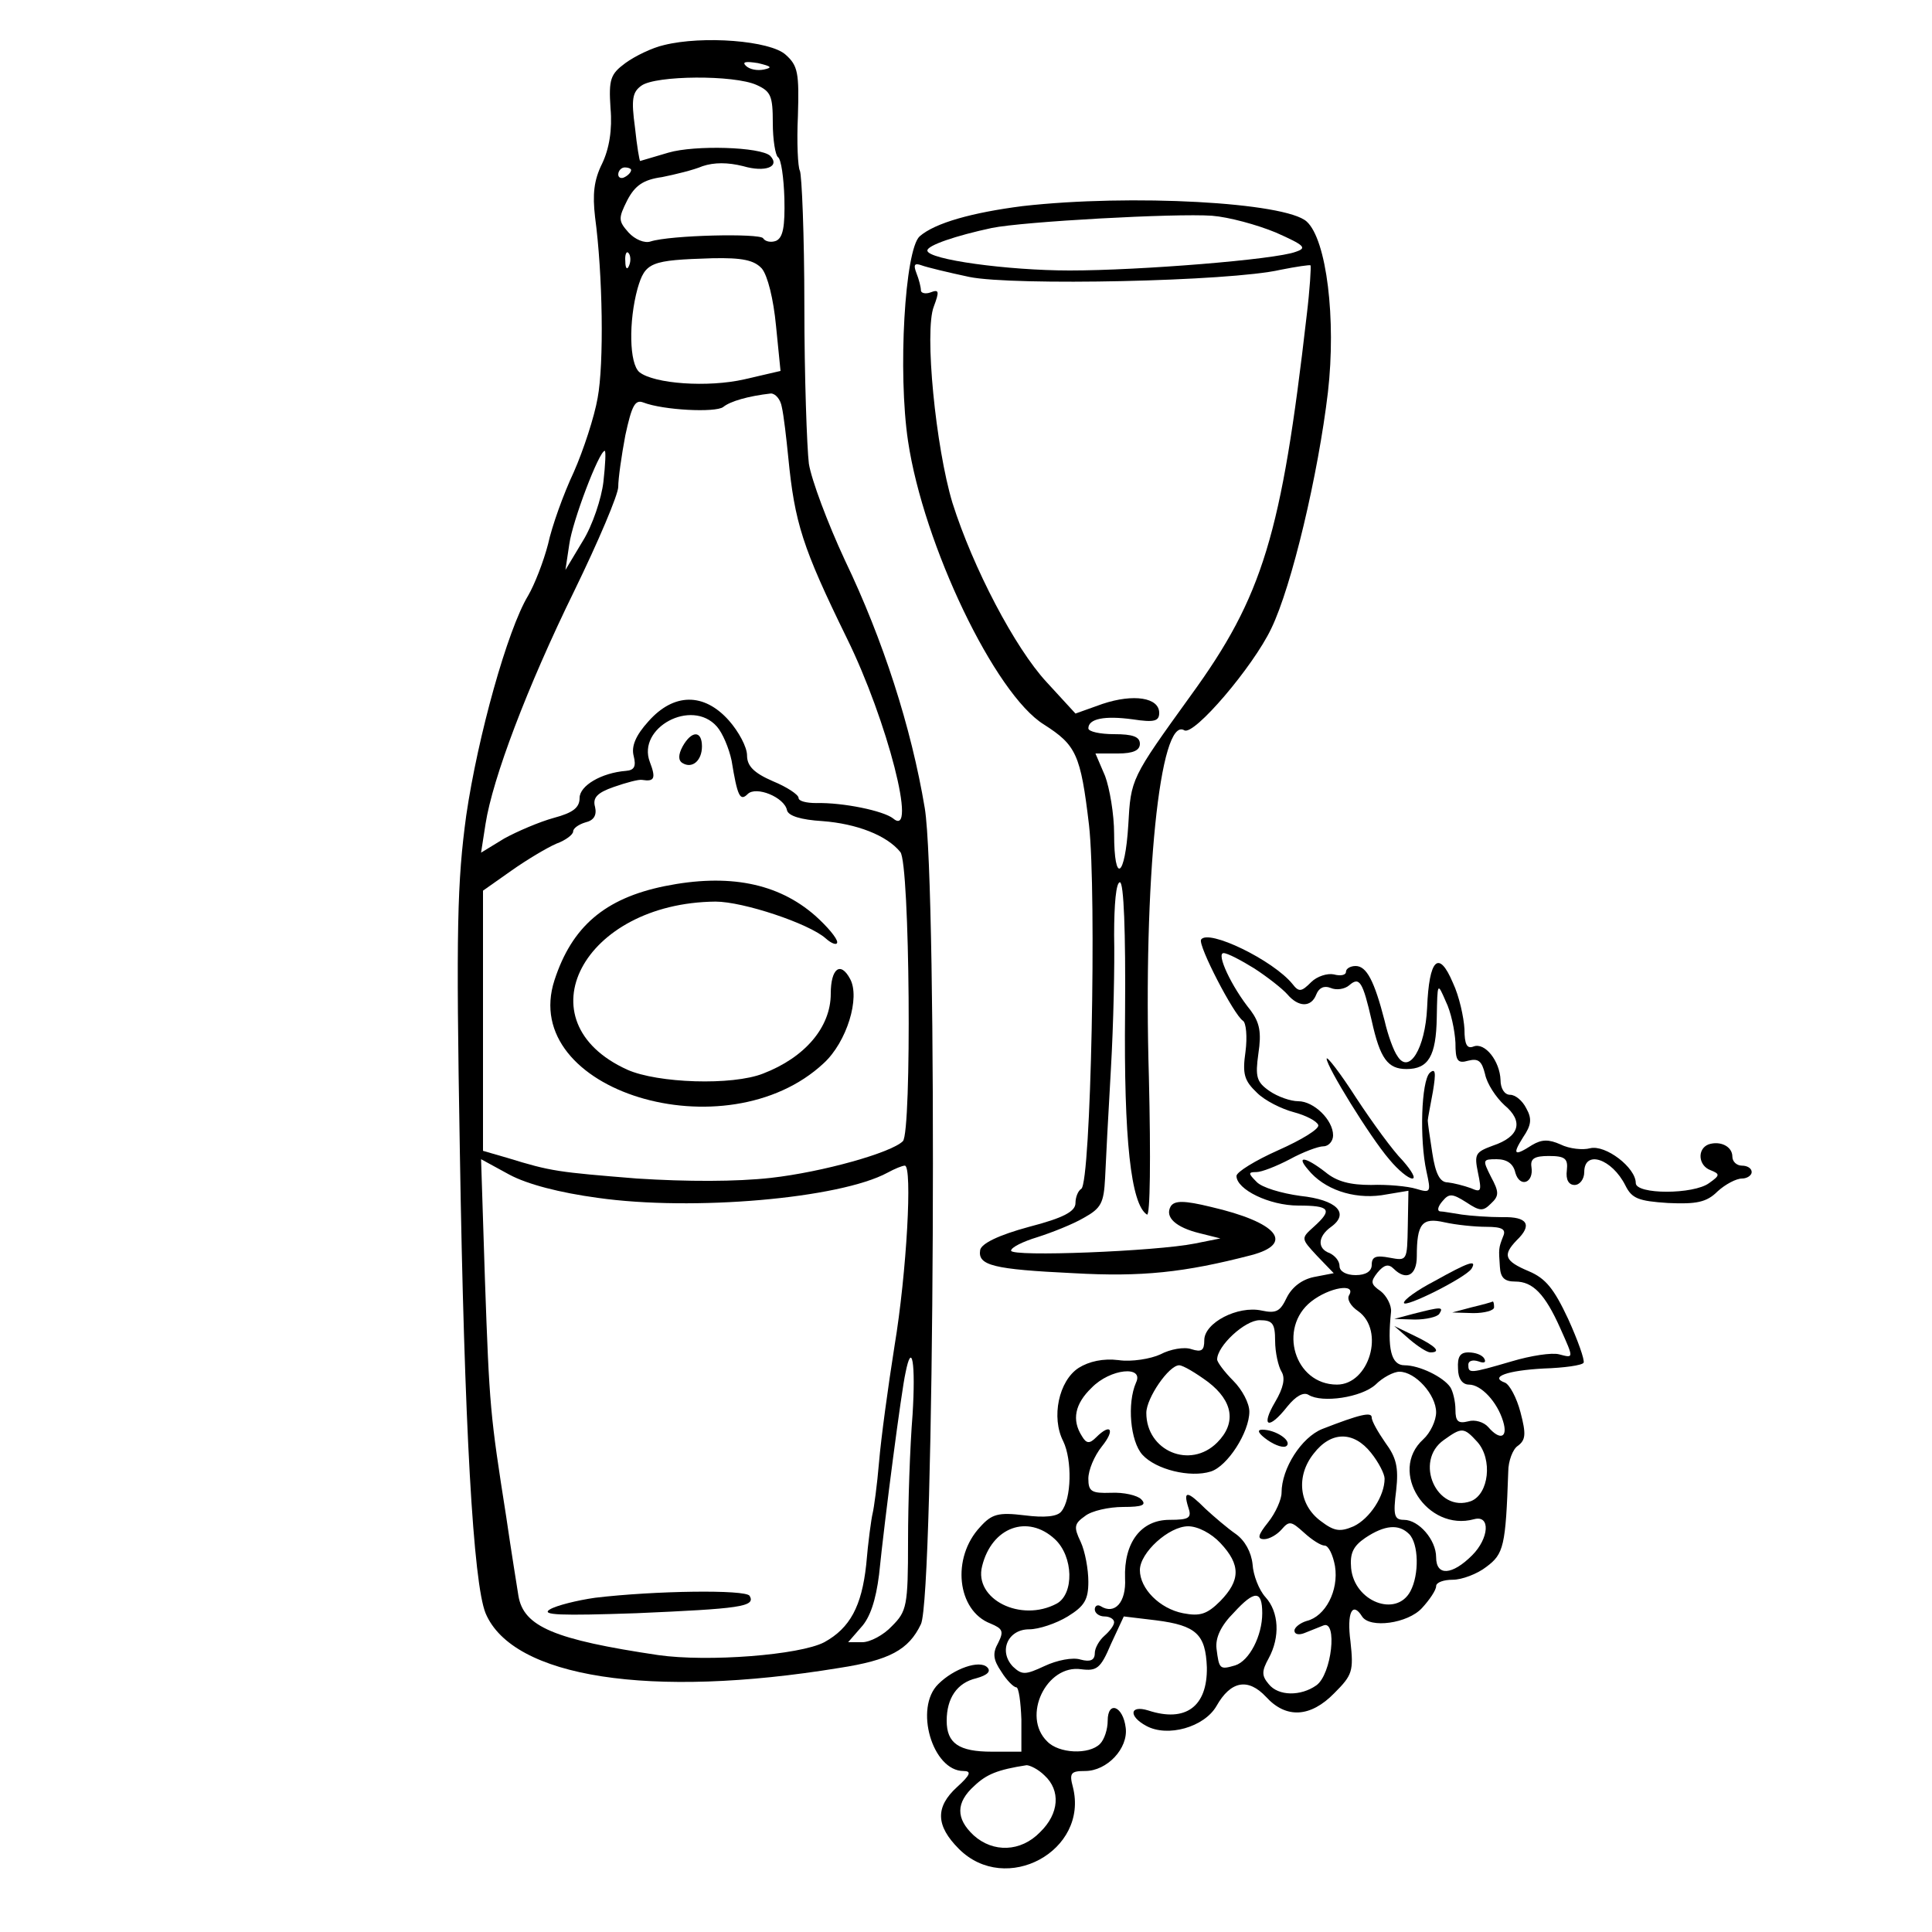 <?xml version="1.0" standalone="no"?>
<!DOCTYPE svg PUBLIC "-//W3C//DTD SVG 20010904//EN"
 "http://www.w3.org/TR/2001/REC-SVG-20010904/DTD/svg10.dtd">
<svg version="1.0" xmlns="http://www.w3.org/2000/svg"
 width="300pt" height="300pt" viewBox="0 0 300 300"
 preserveAspectRatio="xMidYMid meet">
<g transform="translate(0,300) scale(0.1,-0.1)"
fill="#000000" stroke="none">
<path d="M1031 2930 c-18 -4 -45 -17 -60 -28 -23 -17 -26 -25 -23 -70 3 -33
-2 -63 -13 -86 -13 -26 -15 -48 -11 -83 12 -89 14 -228 4 -281 -5 -29 -22 -81
-37 -115 -16 -34 -34 -84 -40 -112 -7 -27 -21 -63 -31 -80 -32 -53 -78 -218
-96 -341 -14 -103 -16 -174 -10 -519 7 -434 21 -673 40 -720 42 -100 256 -133
549 -85 78 12 108 28 127 68 21 44 26 1146 6 1267 -21 126 -65 262 -124 385
-27 58 -52 125 -56 150 -3 25 -7 135 -7 245 0 110 -4 204 -7 210 -3 5 -5 44
-3 85 2 67 0 78 -19 95 -24 22 -129 30 -189 15z m155 -38 c-10 -2 -22 0 -28 6
-6 6 0 7 19 4 21 -5 23 -7 9 -10z m-11 -24 c22 -10 25 -17 25 -59 0 -26 4 -50
8 -53 5 -3 9 -32 10 -64 1 -44 -2 -61 -13 -66 -8 -3 -17 -1 -20 4 -5 8 -144 5
-175 -5 -9 -3 -24 3 -34 14 -16 18 -16 22 -2 50 12 23 25 32 54 36 20 4 49 11
63 17 18 6 39 6 63 0 34 -10 58 -1 42 16 -15 14 -117 17 -158 5 -24 -7 -44
-13 -44 -13 -1 0 -5 23 -8 52 -6 44 -4 55 10 65 22 16 144 17 179 1z m-195
-132 c0 -3 -4 -8 -10 -11 -5 -3 -10 -1 -10 4 0 6 5 11 10 11 6 0 10 -2 10 -4z
m-3 -148 c-3 -8 -6 -5 -6 6 -1 11 2 17 5 13 3 -3 4 -12 1 -19z m206 -5 c9 -11
18 -47 22 -89 l7 -70 -56 -13 c-57 -13 -140 -7 -163 11 -16 13 -17 79 -3 130
12 41 20 44 116 47 47 1 65 -3 77 -16z m31 -215 c3 -13 7 -48 10 -78 10 -102
22 -140 91 -281 63 -128 110 -312 72 -280 -15 12 -78 25 -119 24 -16 0 -28 3
-28 8 0 5 -18 17 -40 26 -30 13 -40 24 -40 40 0 13 -13 37 -28 54 -39 44 -86
43 -125 -1 -20 -22 -27 -39 -23 -54 4 -16 1 -22 -12 -23 -38 -3 -72 -23 -72
-42 0 -15 -10 -23 -40 -31 -22 -6 -57 -21 -77 -32 l-36 -22 7 45 c11 70 64
211 138 362 37 76 68 149 68 161 0 13 5 48 11 80 10 46 15 56 28 51 31 -12
112 -16 124 -7 11 9 39 17 74 21 7 0 15 -9 17 -21z m-277 -116 c-3 -26 -17
-68 -32 -92 l-27 -45 6 40 c5 36 46 144 55 145 2 0 1 -21 -2 -48z m176 -380
c9 -10 19 -34 23 -53 9 -55 13 -64 25 -52 13 13 57 -5 61 -25 2 -9 22 -15 55
-17 53 -4 100 -22 121 -48 15 -17 18 -435 4 -449 -18 -18 -125 -48 -205 -57
-54 -6 -130 -6 -208 -1 -123 10 -133 11 -201 32 l-38 11 0 202 0 202 44 31
c24 17 56 36 70 42 14 5 26 14 26 19 0 5 9 11 19 14 13 3 18 11 15 24 -4 14 3
22 29 31 20 7 39 12 44 11 19 -3 22 2 12 28 -20 53 65 99 104 55z m-185 -732
c148 -21 376 -1 450 39 11 6 23 11 27 11 12 0 3 -166 -16 -280 -10 -63 -21
-144 -24 -180 -3 -36 -8 -72 -10 -80 -2 -8 -7 -44 -10 -80 -7 -64 -25 -98 -65
-120 -38 -20 -181 -31 -258 -20 -161 24 -209 44 -217 92 -2 13 -11 68 -19 123
-25 159 -26 170 -33 368 l-6 187 44 -24 c28 -15 78 -28 137 -36z m489 -337
c-4 -49 -7 -137 -7 -196 0 -101 -2 -109 -25 -132 -13 -14 -34 -25 -46 -25
l-22 0 20 23 c14 15 23 42 28 82 9 89 35 287 41 313 10 51 16 16 11 -65z"/>
<path d="M1060 1841 c-7 -13 -7 -22 0 -26 15 -9 30 4 30 26 0 25 -16 25 -30 0z"/>
<path d="M1032 1624 c-93 -19 -144 -63 -171 -146 -56 -172 267 -270 418 -129
36 33 57 102 41 131 -15 28 -30 16 -30 -23 0 -52 -40 -99 -105 -124 -48 -19
-164 -15 -211 6 -165 75 -69 259 137 261 43 0 145 -34 171 -57 10 -9 18 -11
18 -6 0 6 -15 24 -34 41 -58 51 -135 66 -234 46z"/>
<path d="M924 519 c-28 -4 -60 -12 -70 -18 -15 -9 16 -10 134 -6 160 7 186 10
176 27 -6 10 -148 8 -240 -3z"/>
<path d="M1588 2680 c-78 -10 -136 -26 -160 -47 -23 -21 -34 -211 -18 -318 24
-161 135 -393 211 -440 50 -32 57 -46 70 -156 12 -106 3 -556 -12 -565 -5 -3
-9 -13 -9 -22 0 -13 -18 -23 -72 -37 -48 -13 -74 -26 -76 -36 -4 -24 20 -30
145 -36 106 -6 172 1 276 28 68 18 41 51 -63 75 -41 10 -56 10 -62 1 -10 -17
8 -33 45 -42 l32 -8 -40 -8 c-60 -12 -285 -21 -285 -11 0 5 18 14 41 21 22 7
55 20 72 30 27 15 31 23 33 62 1 24 5 100 9 169 4 69 6 162 5 208 0 48 3 82 9
82 6 0 9 -76 8 -202 -2 -197 9 -298 34 -314 5 -3 6 88 3 213 -9 305 17 562 55
539 15 -9 107 99 135 158 32 66 73 240 88 367 13 113 -2 237 -33 265 -33 30
-273 43 -441 24z m393 -41 c45 -20 49 -24 31 -30 -31 -12 -242 -29 -351 -29
-96 0 -221 17 -221 31 0 8 44 23 100 35 49 10 285 23 342 19 26 -2 70 -14 99
-26z m-476 -69 c68 -14 405 -7 483 11 25 5 46 8 47 7 1 -2 -1 -37 -6 -78 -39
-340 -68 -436 -180 -590 -93 -129 -93 -129 -97 -201 -5 -82 -22 -93 -22 -14 0
31 -7 71 -14 90 l-15 35 35 0 c24 0 34 5 34 15 0 11 -11 15 -40 15 -22 0 -40
4 -40 9 0 15 25 20 69 14 33 -5 41 -3 41 10 0 24 -40 30 -88 14 l-42 -15 -45
49 c-49 53 -114 177 -146 278 -26 86 -44 267 -29 305 9 24 8 27 -5 22 -8 -3
-15 -1 -15 3 0 5 -3 17 -7 27 -5 13 -3 16 8 12 8 -3 41 -11 74 -18z"/>
<path d="M1865 1541 c-5 -9 51 -117 65 -126 5 -3 7 -25 4 -48 -5 -35 -2 -45
18 -64 12 -12 38 -25 57 -30 19 -5 36 -14 38 -20 2 -6 -26 -23 -62 -39 -36
-16 -65 -34 -65 -40 0 -21 51 -46 96 -46 49 0 54 -6 24 -33 -20 -18 -20 -18 5
-45 l26 -27 -31 -6 c-19 -4 -34 -16 -42 -32 -10 -21 -16 -25 -39 -20 -37 8
-89 -19 -89 -46 0 -16 -4 -19 -20 -14 -11 4 -33 0 -48 -8 -15 -7 -45 -12 -65
-9 -24 3 -46 -2 -62 -12 -31 -20 -43 -77 -24 -114 14 -29 13 -90 -3 -109 -6
-8 -26 -10 -57 -6 -41 5 -51 2 -69 -18 -45 -48 -36 -130 16 -150 19 -8 21 -12
12 -30 -9 -16 -8 -26 5 -45 8 -13 19 -24 23 -24 4 0 7 -23 8 -50 l0 -50 -46 0
c-51 0 -70 13 -70 48 0 35 16 59 46 66 18 5 23 11 17 17 -12 12 -52 -2 -76
-26 -38 -37 -9 -135 39 -135 13 0 11 -6 -10 -25 -34 -31 -33 -60 3 -96 73 -73
202 -3 177 96 -6 22 -3 25 19 25 34 0 67 35 63 67 -4 34 -28 43 -28 11 0 -13
-5 -29 -12 -36 -17 -17 -64 -15 -82 4 -40 39 -1 120 53 112 24 -3 30 1 46 39
l20 43 50 -6 c63 -8 77 -22 79 -73 1 -61 -33 -86 -91 -67 -29 9 -31 -9 -3 -24
33 -18 90 -2 109 31 22 39 49 44 77 14 31 -34 69 -32 106 6 28 28 30 34 25 80
-6 45 3 63 18 39 12 -19 71 -11 93 13 12 13 22 28 22 34 0 6 12 10 26 10 14 0
38 9 52 20 27 20 30 32 34 148 0 16 7 35 15 40 12 9 13 18 4 52 -6 23 -17 43
-24 46 -25 9 4 19 60 22 32 1 60 5 62 9 2 4 -9 35 -24 68 -22 47 -35 63 -61
74 -38 16 -41 25 -19 48 25 24 17 37 -22 36 -21 0 -49 2 -63 4 -14 2 -29 5
-34 5 -5 1 -3 8 4 16 10 12 15 12 37 -2 21 -14 26 -14 38 -2 13 12 13 18 0 42
-13 26 -13 27 9 27 16 0 26 -7 29 -21 7 -24 29 -16 25 9 -2 13 5 17 27 17 25
0 30 -4 28 -22 -2 -15 3 -23 12 -23 8 0 15 9 15 20 0 35 43 21 64 -21 10 -20
20 -24 66 -27 44 -2 60 1 77 18 12 11 29 20 38 20 8 0 15 5 15 10 0 6 -7 10
-15 10 -8 0 -15 6 -15 14 0 16 -19 25 -37 19 -18 -7 -16 -33 3 -40 15 -6 15
-8 -2 -20 -24 -18 -114 -18 -114 0 0 24 -47 60 -71 54 -11 -3 -32 -1 -46 6
-18 8 -29 8 -44 -1 -28 -18 -31 -15 -14 12 13 19 14 29 5 45 -6 12 -17 21 -25
21 -9 0 -15 10 -15 23 -1 29 -24 59 -42 52 -10 -4 -14 3 -14 27 -1 18 -8 51
-18 72 -22 52 -37 37 -40 -39 -3 -63 -28 -104 -46 -75 -6 8 -15 33 -20 55 -16
62 -28 85 -45 85 -8 0 -15 -4 -15 -9 0 -5 -8 -7 -19 -4 -10 2 -26 -3 -35 -12
-15 -15 -19 -16 -29 -3 -30 37 -131 86 -142 69z m83 -45 c20 -13 43 -31 51
-40 17 -20 37 -21 45 0 4 10 12 14 22 10 9 -4 22 -2 29 4 16 14 21 6 35 -55
13 -59 25 -75 54 -75 34 0 46 20 47 80 1 55 1 55 14 25 8 -16 14 -45 15 -64 0
-28 3 -33 20 -28 16 4 21 -1 26 -21 3 -15 17 -36 30 -48 30 -25 24 -49 -18
-63 -27 -10 -29 -13 -23 -42 6 -29 5 -31 -11 -24 -11 4 -27 8 -36 9 -12 0 -19
13 -24 46 -4 25 -7 47 -7 50 0 3 4 23 8 45 5 30 4 37 -5 29 -13 -13 -16 -103
-5 -153 7 -32 7 -34 -16 -27 -13 4 -45 7 -70 6 -32 0 -53 5 -71 20 -31 24 -46
26 -27 4 25 -31 70 -46 114 -40 l42 7 -1 -55 c-1 -54 -1 -54 -28 -49 -21 4
-28 2 -28 -11 0 -10 -9 -16 -25 -16 -15 0 -25 6 -25 14 0 8 -7 16 -15 20 -20
7 -19 26 2 41 29 21 9 42 -48 48 -29 4 -60 13 -68 22 -13 13 -13 15 0 15 8 0
31 9 52 20 20 11 44 20 52 20 8 0 15 8 15 17 0 24 -30 53 -54 53 -12 0 -32 7
-45 16 -20 14 -22 22 -17 58 5 33 2 48 -12 67 -30 37 -54 89 -42 89 6 0 27
-11 48 -24z m360 -401 c25 0 31 -4 26 -15 -7 -18 -7 -19 -5 -47 1 -17 7 -23
24 -23 27 0 46 -19 70 -73 21 -47 21 -46 -2 -40 -11 3 -44 -2 -74 -11 -65 -19
-67 -19 -67 -5 0 6 7 8 16 5 8 -3 12 -2 9 4 -3 6 -14 10 -25 10 -13 0 -17 -7
-16 -25 0 -16 7 -25 17 -25 19 0 44 -27 53 -57 8 -26 -5 -30 -23 -9 -7 8 -21
12 -31 9 -16 -4 -20 0 -20 18 0 13 -4 29 -8 35 -11 16 -48 34 -71 34 -21 0
-27 26 -21 83 1 10 -7 25 -16 32 -16 11 -16 15 -5 29 10 12 17 14 25 6 19 -19
36 -11 36 19 0 51 8 61 43 53 18 -4 47 -7 65 -7z m-213 -106 c-4 -6 2 -17 14
-25 42 -30 17 -114 -33 -114 -66 0 -92 88 -40 129 28 22 70 29 59 10z m-115
-71 c0 -18 5 -40 10 -48 6 -10 3 -25 -10 -47 -23 -39 -10 -44 19 -7 13 16 25
23 33 18 21 -13 82 -4 104 16 11 11 28 20 37 20 25 0 57 -36 57 -63 0 -13 -9
-32 -20 -42 -55 -50 6 -144 79 -124 26 7 23 -30 -3 -56 -31 -31 -56 -33 -56
-3 0 27 -27 58 -50 58 -15 0 -17 7 -12 46 4 36 0 51 -17 74 -11 16 -21 33 -21
39 0 9 -18 5 -77 -18 -32 -13 -63 -61 -63 -99 0 -10 -9 -31 -21 -46 -16 -20
-17 -26 -6 -26 8 0 20 7 27 15 12 14 15 13 35 -5 12 -11 26 -20 32 -20 6 0 13
-15 16 -32 6 -38 -15 -78 -44 -85 -10 -3 -19 -10 -19 -15 0 -6 7 -7 15 -4 8 3
22 9 30 12 22 9 13 -76 -11 -93 -24 -17 -59 -17 -74 2 -11 13 -11 20 0 40 18
33 16 72 -5 95 -10 11 -19 34 -20 51 -2 19 -12 37 -26 47 -13 9 -34 27 -47 39
-28 28 -35 29 -27 3 6 -17 2 -20 -29 -20 -44 0 -71 -35 -69 -91 2 -37 -16 -57
-38 -43 -5 3 -9 0 -9 -5 0 -6 7 -11 15 -11 8 0 15 -4 15 -9 0 -5 -7 -14 -15
-21 -8 -7 -15 -19 -15 -27 0 -11 -7 -14 -22 -10 -12 4 -37 -1 -56 -10 -30 -14
-35 -14 -49 -1 -23 24 -8 58 25 58 15 0 42 9 60 20 26 16 32 26 32 54 0 19 -5
47 -12 62 -11 23 -10 28 7 40 10 8 37 14 59 14 30 0 37 3 28 12 -6 6 -27 11
-47 10 -30 -1 -35 2 -35 22 0 13 9 35 21 50 21 26 14 37 -9 14 -10 -10 -15
-10 -22 2 -16 25 -11 50 15 75 29 30 82 35 69 8 -14 -32 -9 -91 10 -112 21
-23 74 -36 106 -26 26 8 60 61 60 93 0 13 -11 34 -25 48 -14 14 -25 29 -25 33
0 21 43 61 66 61 20 0 24 -5 24 -32z m-104 -64 c39 -30 44 -64 14 -94 -42 -42
-110 -13 -110 46 0 23 35 74 51 74 6 0 26 -12 45 -26z m418 -93 c24 -27 18
-81 -10 -92 -53 -19 -89 62 -42 95 28 20 31 20 52 -3z m-165 -17 c12 -15 21
-33 21 -40 0 -27 -23 -62 -48 -74 -21 -9 -30 -8 -51 8 -34 25 -39 70 -11 105
27 35 62 35 89 1z m-491 -134 c29 -27 30 -85 3 -100 -56 -30 -129 7 -116 58
15 61 71 81 113 42z m257 -6 c32 -34 31 -58 0 -90 -21 -21 -32 -24 -58 -19
-36 7 -67 38 -67 67 0 27 45 68 75 68 15 0 36 -11 50 -26z m293 14 c15 -15 16
-63 2 -89 -22 -41 -87 -16 -92 36 -2 23 3 34 22 47 30 20 52 22 68 6z m-228
-123 c0 -35 -20 -74 -42 -81 -24 -7 -25 -6 -29 26 -2 17 7 36 27 56 32 35 44
35 44 -1z m-338 -252 c25 -23 23 -59 -7 -88 -30 -31 -73 -32 -103 -5 -28 26
-28 51 1 77 19 18 36 25 81 32 5 0 18 -6 28 -16z"/>
<path d="M2060 1356 c0 -12 67 -121 97 -156 14 -17 30 -30 36 -30 6 0 -1 12
-15 28 -15 15 -47 59 -72 97 -25 39 -46 66 -46 61z"/>
<path d="M2228 1011 c-27 -14 -48 -29 -48 -34 0 -9 96 39 105 53 9 15 -5 10
-57 -19z"/>
<path d="M2285 970 l-30 -8 33 -1 c17 0 32 4 32 9 0 6 -1 9 -2 9 -2 -1 -16 -5
-33 -9z"/>
<path d="M2195 960 l-30 -8 32 -1 c17 0 35 4 38 9 7 11 3 11 -40 0z"/>
<path d="M2189 920 c13 -11 27 -20 32 -20 18 0 8 10 -23 25 l-33 16 24 -21z"/>
<path d="M1968 764 c13 -9 26 -13 30 -9 8 8 -17 25 -38 25 -9 0 -6 -6 8 -16z"/>
</g>
</svg>
